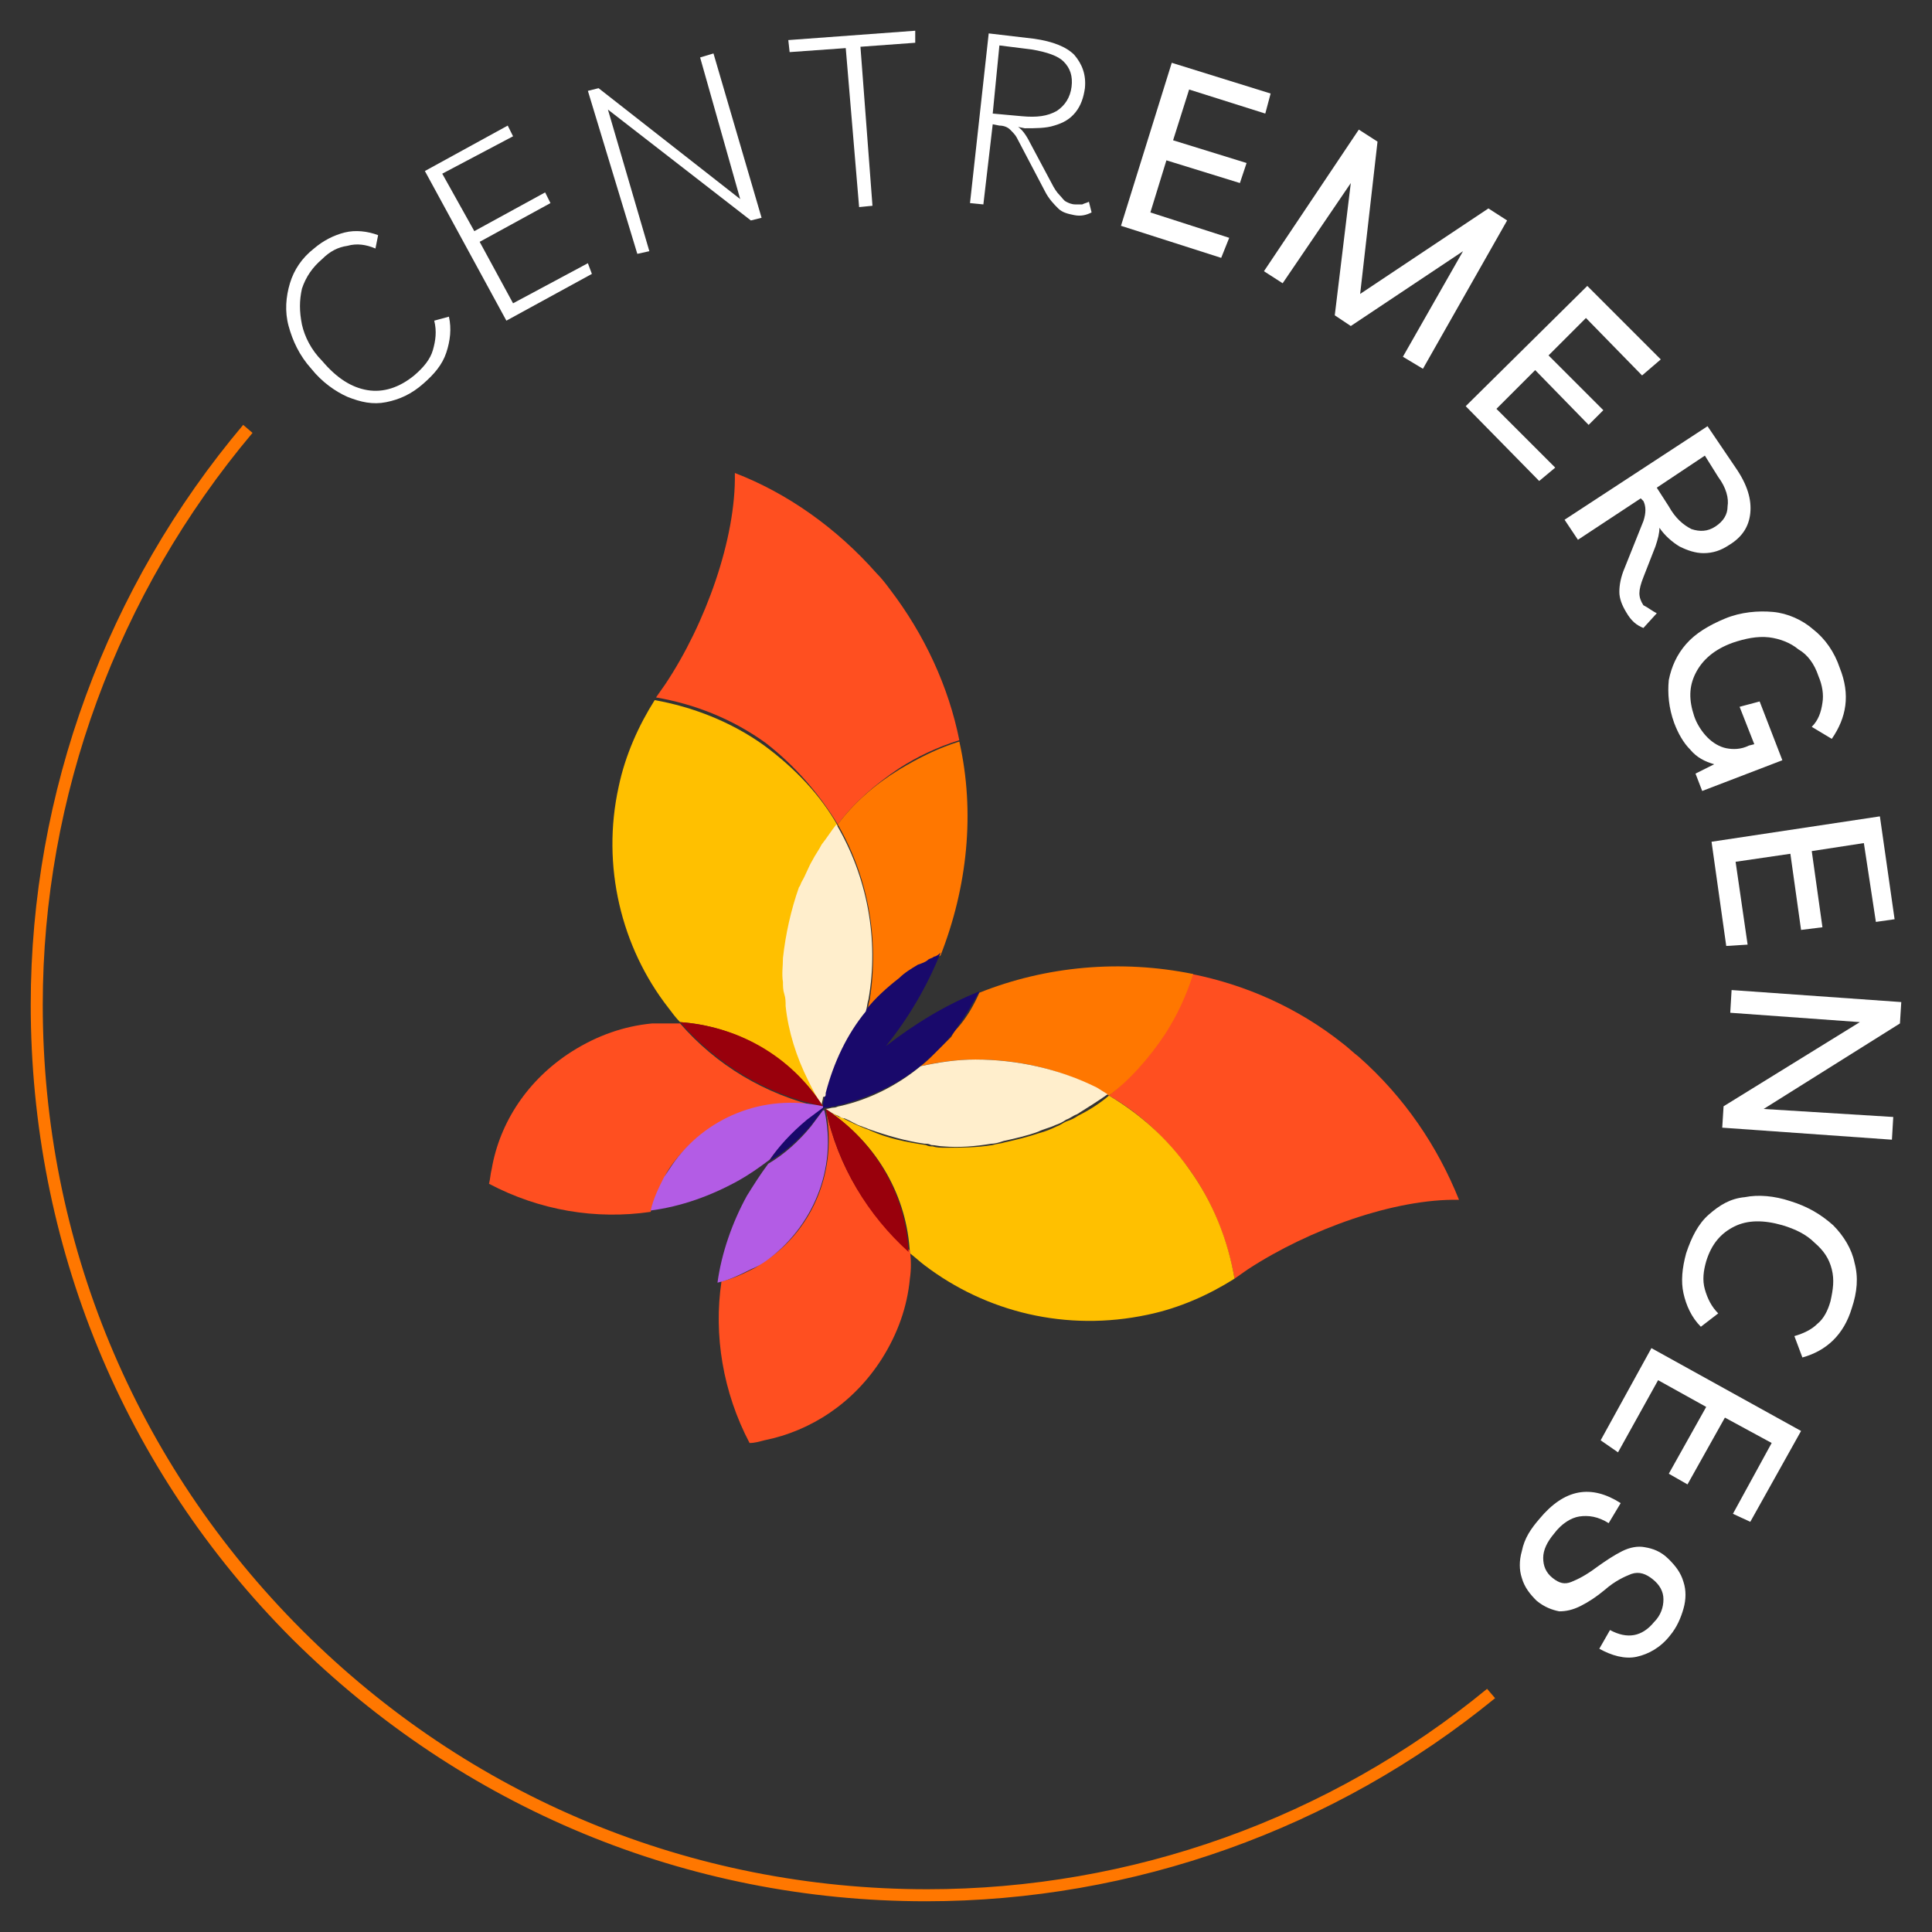 <?xml version="1.0" encoding="utf-8"?>
<!-- Generator: Adobe Illustrator 24.3.0, SVG Export Plug-In . SVG Version: 6.00 Build 0)  -->
<!DOCTYPE svg PUBLIC "-//W3C//DTD SVG 1.1//EN" "http://www.w3.org/Graphics/SVG/1.1/DTD/svg11.dtd">
<svg version="1.1" id="Calque_1" xmlns:x="http://ns.adobe.com/Extensibility/1.0/" xmlns:i="http://ns.adobe.com/AdobeIllustrator/10.0/" xmlns:graph="http://ns.adobe.com/Graphs/1.0/"
	 xmlns="http://www.w3.org/2000/svg" xmlns:xlink="http://www.w3.org/1999/xlink" x="0px" y="0px" viewBox="0 0 144.6 144.6"
	 style="enable-background:new 0 0 144.6 144.6;" xml:space="preserve">
<rect x="0" y="0" width="144.6" height="144.6" fill="#333333" stroke="none"/>
<style type="text/css">
	.st0{fill:#FFFFFF;}
	.st1{fill:#FF7700;}
	.st2{fill-rule:evenodd;clip-rule:evenodd;fill:#FF4F20;}
	.st3{fill-rule:evenodd;clip-rule:evenodd;fill:#FFC000;}
	.st4{fill-rule:evenodd;clip-rule:evenodd;fill:#FF7700;}
	.st5{fill-rule:evenodd;clip-rule:evenodd;fill:#19096B;}
	.st6{fill-rule:evenodd;clip-rule:evenodd;fill:#FFEECC;}
	.st7{fill-rule:evenodd;clip-rule:evenodd;fill:#99000C;}
	.st8{fill-rule:evenodd;clip-rule:evenodd;fill:#B35CE5;}
</style>
<g>
	<path class="st0" d="M33.6,23.7c0.2,0.9,0.1,1.8-0.2,2.7c-0.3,0.9-0.9,1.6-1.7,2.3c-0.9,0.8-1.8,1.2-2.8,1.4c-1,0.2-1.9,0-2.9-0.4
		c-0.9-0.4-1.9-1.1-2.7-2.1c-0.9-1-1.4-2.1-1.7-3.2c-0.3-1.1-0.2-2.2,0.1-3.2c0.3-1,0.9-1.9,1.8-2.6c0.7-0.6,1.5-1,2.3-1.2
		c0.8-0.2,1.7-0.1,2.5,0.2l-0.2,1c-0.7-0.3-1.4-0.4-2.1-0.2c-0.7,0.1-1.3,0.4-1.9,1c-0.7,0.6-1.2,1.3-1.5,2.2
		c-0.2,0.9-0.2,1.7,0,2.7c0.2,0.9,0.7,1.9,1.5,2.7c1.1,1.3,2.2,2,3.4,2.2c1.2,0.2,2.4-0.2,3.5-1.1c0.7-0.6,1.2-1.2,1.4-1.9
		c0.2-0.7,0.3-1.4,0.1-2.2L33.6,23.7z"/>
	<path class="st0" d="M38.4,10.2L33.1,13l2.4,4.3l5.3-2.9l0.4,0.8l-5.3,2.9l2.5,4.6l5.6-3l0.3,0.8L37.9,24l-6.1-11.2L38,9.4
		L38.4,10.2z"/>
	<path class="st0" d="M52.4,4.3L53.4,4L57,16.3l-0.8,0.2L45.5,8.2l3.1,10.6L47.7,19L44,6.8l0.8-0.2l10.6,8.3L52.4,4.3z"/>
	<path class="st0" d="M68.5,2.3l0,0.9l-4.1,0.3l0.9,11.9l-1,0.1L63.3,3.6l-4.2,0.3L59,3L68.5,2.3z"/>
	<path class="st0" d="M81.5,15.1l0.2,0.8c-0.4,0.2-0.8,0.3-1.3,0.2c-0.5-0.1-0.9-0.2-1.2-0.5s-0.7-0.7-1-1.3l-2.1-4
		c-0.1-0.2-0.3-0.4-0.5-0.6c-0.2-0.2-0.5-0.3-0.8-0.3l-0.5-0.1l-0.7,6l-1-0.1L74,2.5l3.4,0.4c1.4,0.2,2.4,0.6,3,1.2
		c0.6,0.7,0.9,1.5,0.8,2.5c-0.1,0.7-0.3,1.3-0.7,1.8c-0.4,0.5-0.9,0.8-1.6,1c-0.6,0.2-1.4,0.2-2.2,0.2l-0.5-0.1
		c0.3,0.2,0.6,0.6,0.9,1.2l1.6,3c0.2,0.4,0.4,0.7,0.6,0.9c0.2,0.2,0.3,0.4,0.5,0.5c0.2,0.1,0.4,0.2,0.7,0.2c0.2,0,0.3,0,0.5,0
		C81.2,15.2,81.3,15.2,81.5,15.1z M77.2,3.7l-2.4-0.3l-0.5,5.1l2.2,0.2c1.1,0.1,1.9,0,2.6-0.4c0.6-0.4,1-1,1.1-1.8
		c0.1-0.8-0.1-1.4-0.6-1.9C79.2,4.2,78.4,3.9,77.2,3.7z"/>
	<path class="st0" d="M94.7,8.5L89,6.7l-1.2,3.8l5.5,1.7l-0.5,1.5L87.3,12l-1.2,3.9l5.9,1.9l-0.6,1.5l-7.5-2.4l3.8-12.2l7.4,2.3
		L94.7,8.5z"/>
	<path class="st0" d="M94.6,20.3l7.1-10.6l1.4,0.9L101.8,22l9.6-6.4l1.4,0.9l-6.3,11.1l-1.5-0.9l4.5-7.9l-8.4,5.6l-1.2-0.8l1.2-9.9
		L96,21.2L94.6,20.3z"/>
	<path class="st0" d="M122.9,28.1l-4.2-4.3l-2.8,2.8l4.1,4.1l-1.1,1.1l-4-4.1l-2.9,2.9l4.4,4.4l-1.2,1l-5.5-5.6l9.1-9l5.5,5.5
		L122.9,28.1z"/>
	<path class="st0" d="M124,45.9L123,47c-0.5-0.2-0.9-0.5-1.3-1.2c-0.3-0.5-0.5-1-0.5-1.5c0-0.5,0.1-1.1,0.4-1.8L123,39
		c0.2-0.6,0.2-1.1,0-1.5l-0.2-0.2l-4.7,3.1l-1-1.5l10.7-7l2.1,3.1c0.9,1.3,1.2,2.4,1.1,3.4c-0.1,1-0.6,1.8-1.6,2.4
		c-0.6,0.4-1.2,0.6-1.9,0.6c-0.6,0-1.2-0.2-1.8-0.5c-0.5-0.3-1.1-0.8-1.5-1.4c0,0.4-0.1,0.8-0.3,1.4l-0.9,2.3
		c-0.2,0.5-0.3,0.9-0.3,1.2c0,0.3,0.1,0.6,0.3,0.9C123.4,45.5,123.6,45.7,124,45.9z M128.6,35.7l-1-1.6l-3.6,2.4l0.9,1.4
		c0.5,0.9,1.1,1.4,1.7,1.7c0.6,0.2,1.2,0.2,1.8-0.2c0.6-0.4,0.9-0.9,0.9-1.5C129.4,37.3,129.2,36.5,128.6,35.7z"/>
	<path class="st0" d="M131.7,52.5l1.7,4.4l-6,2.3l-0.5-1.3l1.4-0.7c-0.7-0.2-1.3-0.5-1.8-1.1c-0.5-0.5-0.9-1.2-1.2-2
		c-0.4-1.1-0.5-2.2-0.4-3.2c0.2-1,0.6-1.9,1.3-2.7c0.7-0.8,1.7-1.4,2.9-1.9c1.2-0.5,2.5-0.6,3.6-0.5c1.1,0.1,2.2,0.6,3,1.3
		c0.9,0.7,1.6,1.7,2,2.9c0.8,2,0.5,3.7-0.6,5.3l-1.5-0.9c0.5-0.5,0.7-1.1,0.8-1.8c0.1-0.6,0-1.3-0.3-2c-0.3-0.9-0.8-1.6-1.5-2
		c-0.6-0.5-1.4-0.8-2.2-0.9c-0.9-0.1-1.8,0.1-2.7,0.4c-1.4,0.5-2.3,1.3-2.8,2.3c-0.5,1-0.5,2-0.1,3.2c0.2,0.6,0.6,1.2,1,1.6
		c0.4,0.4,0.9,0.7,1.4,0.8c0.5,0.1,1.1,0.1,1.7-0.2l0.4-0.1l-1.1-2.8L131.7,52.5z"/>
	<path class="st0" d="M140.4,69l-0.9-5.9l-3.9,0.6l0.8,5.7l-1.6,0.2l-0.8-5.7l-4.1,0.6l0.9,6.2l-1.6,0.1l-1.1-7.8l12.6-1.9l1.1,7.7
		L140.4,69z"/>
	<path class="st0" d="M141.7,83.6l-0.1,1.7l-12.7-0.9l0.1-1.6l10.2-6.3l-9.7-0.7l0.1-1.7l12.7,0.9l-0.1,1.6L132,83L141.7,83.6z"/>
	<path class="st0" d="M127.3,99.3c-0.7-0.7-1.1-1.6-1.3-2.5c-0.2-0.9-0.1-1.9,0.2-3c0.4-1.2,0.9-2.2,1.7-2.9
		c0.8-0.7,1.6-1.2,2.7-1.3c1-0.2,2.2-0.1,3.4,0.3c1.3,0.4,2.3,1,3.2,1.8c0.8,0.8,1.4,1.8,1.6,2.8c0.3,1.1,0.2,2.2-0.2,3.4
		c-0.6,2-1.9,3.2-3.7,3.7l-0.6-1.6c0.7-0.2,1.3-0.5,1.7-0.9c0.5-0.4,0.8-1,1-1.7c0.2-0.9,0.3-1.6,0.1-2.4s-0.6-1.4-1.3-2
		c-0.6-0.6-1.4-1-2.4-1.3c-1.4-0.4-2.6-0.4-3.6,0.1c-1,0.5-1.7,1.3-2.1,2.6c-0.2,0.7-0.3,1.4-0.1,2.1c0.2,0.7,0.5,1.3,1,1.8
		L127.3,99.3z"/>
	<path class="st0" d="M129.7,113.3l2.9-5.3l-3.5-1.9l-2.8,5l-1.4-0.8l2.8-5l-3.6-2l-3,5.4l-1.3-0.9l3.8-6.9l11.2,6.2l-3.8,6.8
		L129.7,113.3z"/>
	<path class="st0" d="M115.2,113.7c1.9-2.3,3.9-2.6,6.1-1.2l-0.9,1.5c-0.8-0.5-1.5-0.6-2.2-0.5c-0.6,0.1-1.3,0.5-1.9,1.3
		c-0.5,0.6-0.8,1.2-0.8,1.8c0,0.6,0.2,1.1,0.7,1.5c0.5,0.4,0.9,0.5,1.4,0.3c0.5-0.2,1.1-0.5,1.9-1.1c0.7-0.5,1.3-0.9,1.9-1.2
		c0.6-0.3,1.2-0.4,1.7-0.3c0.6,0.1,1.2,0.3,1.8,0.9c0.5,0.5,0.9,1,1.1,1.7c0.2,0.6,0.2,1.3,0,2c-0.2,0.7-0.5,1.4-1,2
		c-0.7,0.9-1.6,1.4-2.5,1.6c-0.9,0.2-1.9-0.1-2.8-0.6l0.8-1.4c1.3,0.7,2.4,0.5,3.3-0.6c0.5-0.5,0.7-1.1,0.7-1.7
		c0-0.6-0.3-1.1-0.8-1.5c-0.5-0.4-1-0.6-1.6-0.4c-0.5,0.2-1.2,0.5-2,1.2c-0.6,0.5-1.2,0.9-1.8,1.2c-0.6,0.3-1.1,0.4-1.6,0.4
		c-0.5-0.1-1.1-0.3-1.7-0.8c-0.5-0.5-0.9-1-1.1-1.7c-0.2-0.6-0.2-1.3,0-2C114.1,115.1,114.6,114.4,115.2,113.7z"/>
	<path class="st1" d="M69.3,142.3c-17.9,0-34.7-7-47.4-19.6C9.2,110,2.3,93.1,2.3,75.2c0-15.9,5.7-31.3,15.9-43.4l0.7,0.6
		C8.8,44.4,3.2,59.6,3.2,75.2c0,17.7,6.9,34.3,19.4,46.8c12.5,12.5,29.1,19.4,46.8,19.4c15.3,0,30.1-5.3,41.9-15l0.6,0.7
		C99.9,136.9,84.8,142.3,69.3,142.3z"/>
	<path class="st2" d="M62.7,61.7c1.2-1.6,2.8-3,4.6-4.2c1.4-0.9,2.9-1.6,4.5-2.1c-0.8-4-2.6-7.9-5.2-11.3c-0.3-0.4-0.6-0.8-1-1.2
		c-3-3.4-6.7-6-10.6-7.5c0.1,4.9-2.2,11.3-5.2,15.8c-0.2,0.3-0.5,0.7-0.7,1c2.9,0.5,5.7,1.6,8.2,3.4C59.5,57.3,61.3,59.4,62.7,61.7z
		"/>
	<path class="st3" d="M61.6,82.8c-0.4-0.6-0.7-1.2-1-1.8c-0.9-1.8-1.4-3.7-1.7-5.6c0-0.3-0.1-0.6-0.1-0.9c0-0.3,0-0.6-0.1-0.9
		c0-0.6,0-1.2,0-1.8c0.1-1.8,0.5-3.6,1.2-5.3c0.1-0.2,0.1-0.3,0.2-0.4c0.2-0.6,0.5-1.1,0.8-1.6c0.2-0.4,0.5-0.8,0.7-1.2
		c0.3-0.5,0.7-1,1.1-1.5c-1.3-2.3-3.2-4.3-5.5-6c-2.5-1.8-5.4-2.9-8.2-3.4c-1.2,1.9-2.2,4.1-2.7,6.5C45,64.8,46.5,70.9,50,75.4
		c0.3,0.4,0.6,0.8,0.9,1.1C55.1,76.8,59.1,79,61.6,82.8z"/>
	<path class="st4" d="M62.7,61.7c2.3,4,3.1,8.6,2.4,13.1c-0.1,0.3-0.1,0.6-0.2,0.9c0.7-0.9,1.6-1.7,2.5-2.4c0.5-0.4,0.9-0.7,1.4-1
		c0.2-0.2,0.5-0.3,0.8-0.4c0.1-0.1,0.2-0.1,0.4-0.2c0.1-0.1,0.3-0.1,0.4-0.2c2-5.1,2.6-10.7,1.4-16c-1.6,0.5-3,1.2-4.5,2.1
		C65.5,58.7,63.9,60.1,62.7,61.7z"/>
	<path class="st5" d="M69.9,71.6c-0.1,0.1-0.2,0.1-0.4,0.2c-0.2,0.2-0.5,0.3-0.8,0.4c-0.5,0.3-1,0.6-1.4,1c-0.9,0.7-1.8,1.5-2.5,2.4
		c-1.4,1.7-2.5,3.8-3,6.1c0,0.1-0.1,0.2-0.1,0.4c0,0.2-0.1,0.4-0.1,0.6c0,0,0,0,0,0v0c0,0,0,0.1,0,0.1c-0.4,0.3-0.8,0.6-1.2,0.9
		c-1.1,0.9-2.1,2-2.8,3.2c1.2-0.7,2.3-1.7,3.2-2.8c0.3-0.4,0.6-0.8,0.9-1.2c0,0,0.1,0,0.1,0c0,0,0,0,0.1,0c0.2,0,0.4-0.1,0.6-0.1
		c0.1,0,0.2-0.1,0.4-0.1c2.3-0.6,4.4-1.6,6.1-3c0.3-0.3,0.7-0.6,1-0.9c0.4-0.4,0.8-0.8,1.2-1.3c0.2-0.2,0.4-0.5,0.5-0.7
		c0.6-0.8,1.1-1.7,1.6-2.6c-2.5,1-4.8,2.4-7,4.1c1.7-2.1,3.1-4.5,4.1-7C70.2,71.5,70,71.6,69.9,71.6z"/>
	<path class="st6" d="M61.8,81.8c0.6-2.3,1.6-4.4,3-6.1c0.1-0.3,0.1-0.6,0.2-0.9c0.8-4.5-0.1-9.2-2.4-13.1c-0.4,0.5-0.7,1-1.1,1.5
		c-0.2,0.4-0.5,0.8-0.7,1.2c-0.3,0.5-0.5,1.1-0.8,1.6c-0.1,0.2-0.1,0.3-0.2,0.4c-0.6,1.7-1,3.5-1.2,5.3c0,0.6-0.1,1.2,0,1.8
		c0,0.3,0,0.6,0.1,0.9s0.1,0.6,0.1,0.9c0.2,1.9,0.8,3.8,1.7,5.6c0.3,0.6,0.6,1.2,1,1.8c0-0.2,0.1-0.4,0.1-0.6
		C61.8,82.1,61.8,82,61.8,81.8z"/>
	<path class="st2" d="M50.2,87.3c2.5-3.5,6.9-5.4,11.3-4.4c-4.3-1-7.9-3.2-10.6-6.3c-0.7,0-1.4,0-2.1,0c-2.1,0.2-4.1,0.9-6,2.1
		c-3.3,2.1-5.4,5.3-6,8.8c-0.1,0.4-0.1,0.7-0.2,1.1c3.8,2,8,2.7,12.1,2.1c0.2-0.9,0.6-1.7,1-2.5C49.8,87.9,50,87.6,50.2,87.3z"/>
	<path class="st7" d="M61.6,82.8L61.6,82.8C61.6,82.8,61.6,82.8,61.6,82.8c-2.5-3.9-6.5-6-10.7-6.3C53.6,79.6,57.3,81.9,61.6,82.8z"
		/>
	<path class="st8" d="M60.4,83.8c0.4-0.3,0.8-0.6,1.2-0.9c0,0,0-0.1,0-0.1c-4.5-1-8.9,0.9-11.3,4.4c-0.2,0.3-0.4,0.6-0.6,0.9
		c-0.4,0.8-0.8,1.6-1,2.5c2.3-0.3,4.5-1.1,6.5-2.2c0.9-0.5,1.6-1,2.4-1.6C58.3,85.8,59.2,84.8,60.4,83.8z"/>
	<path class="st2" d="M101.7,79.1c-0.4-0.3-0.8-0.7-1.2-1c-3.4-2.7-7.3-4.4-11.3-5.2c-0.5,1.6-1.2,3-2.1,4.5
		C86,79.2,84.6,80.7,83,82c2.3,1.3,4.3,3.2,6,5.5c1.8,2.5,2.9,5.4,3.4,8.2c0.3-0.2,0.7-0.5,1-0.7c4.6-3,11-5.3,15.8-5.2
		C107.6,85.8,105.1,82.1,101.7,79.1z"/>
	<path class="st3" d="M83,82c-0.7,0.6-1.5,1.1-2.3,1.5c-0.3,0.2-0.5,0.3-0.8,0.4c-0.3,0.1-0.5,0.3-0.8,0.4c-0.4,0.2-0.9,0.4-1.3,0.5
		c-0.9,0.3-1.7,0.5-2.6,0.7c-0.3,0.1-0.6,0.1-0.9,0.2c-1.2,0.2-2.4,0.2-3.6,0.2c-0.3,0-0.6,0-0.9-0.1c-0.2,0-0.3,0-0.5-0.1
		c-1.4-0.2-2.9-0.5-4.2-1.1c-0.2-0.1-0.3-0.1-0.5-0.2c-0.5-0.2-0.9-0.4-1.3-0.6c-0.2-0.1-0.3-0.2-0.5-0.2c-0.3-0.2-0.6-0.3-0.9-0.5
		c3.8,2.5,6,6.5,6.2,10.7c0.4,0.3,0.7,0.6,1.1,0.9c4.6,3.5,10.6,5,16.7,3.7c2.4-0.5,4.6-1.5,6.5-2.7c-0.5-2.9-1.6-5.7-3.4-8.2
		C87.3,85.1,85.2,83.3,83,82z"/>
	<path class="st4" d="M69.9,78.9c-0.3,0.3-0.6,0.6-1,0.9c1.3-0.3,2.7-0.5,4.1-0.5c3.2,0,6.3,0.7,9.2,2.2c0.3,0.2,0.5,0.3,0.8,0.5
		c1.6-1.2,3-2.8,4.2-4.6c0.9-1.4,1.6-2.9,2.1-4.5c-5.4-1.1-11-0.6-16,1.4c-0.4,0.9-0.9,1.8-1.6,2.6c-0.2,0.2-0.4,0.5-0.5,0.7
		C70.7,78.1,70.3,78.5,69.9,78.9z"/>
	<path class="st6" d="M73,79.3c-1.4,0-2.7,0.2-4.1,0.5c-1.7,1.4-3.8,2.5-6.1,3c-0.1,0-0.2,0.1-0.4,0.1c-0.2,0-0.4,0.1-0.6,0.1
		c0.3,0.2,0.6,0.4,0.9,0.5c0.2,0.1,0.3,0.2,0.5,0.2c0.5,0.2,0.9,0.5,1.3,0.6c0.2,0.1,0.3,0.1,0.5,0.2c1.4,0.5,2.8,0.9,4.2,1.1
		c0.2,0,0.3,0,0.5,0.1c0.3,0,0.6,0.1,0.9,0.1c1.2,0.1,2.4,0,3.6-0.2c0.3,0,0.6-0.1,0.9-0.2c0.9-0.2,1.8-0.4,2.6-0.7
		c0.4-0.2,0.9-0.3,1.3-0.5c0.3-0.1,0.5-0.2,0.8-0.4c0.3-0.1,0.5-0.3,0.8-0.4c0.8-0.5,1.6-1,2.3-1.5c-0.3-0.2-0.5-0.3-0.8-0.5
		C79.3,80,76.1,79.3,73,79.3z"/>
	<path class="st2" d="M61.8,83c0.9,4.5-0.9,8.9-4.4,11.3c-0.3,0.2-0.6,0.4-0.9,0.6c-0.8,0.4-1.6,0.8-2.5,1c-0.6,4,0.1,8.3,2.1,12.1
		c0.4,0,0.7-0.1,1.1-0.2c3.5-0.7,6.7-2.8,8.8-6.1c1.2-1.9,1.9-3.9,2.1-6c0.1-0.7,0.1-1.4,0-2.1C65,91,62.7,87.3,61.8,83z"/>
	<path class="st7" d="M61.8,83C61.8,83,61.8,83,61.8,83C62.7,87.3,65,91,68,93.7C67.8,89.5,65.6,85.5,61.8,83z"/>
	<path class="st8" d="M57.3,94.4c3.5-2.5,5.4-6.9,4.4-11.3c0,0-0.1,0-0.1,0c-0.3,0.4-0.6,0.8-0.9,1.2c-0.9,1.1-2,2.1-3.2,2.8
		c-0.6,0.8-1.1,1.6-1.6,2.4c-1.1,2-1.9,4.3-2.2,6.5c0.9-0.2,1.7-0.6,2.5-1C56.7,94.8,57,94.6,57.3,94.4z"/>
</g>
</svg>
